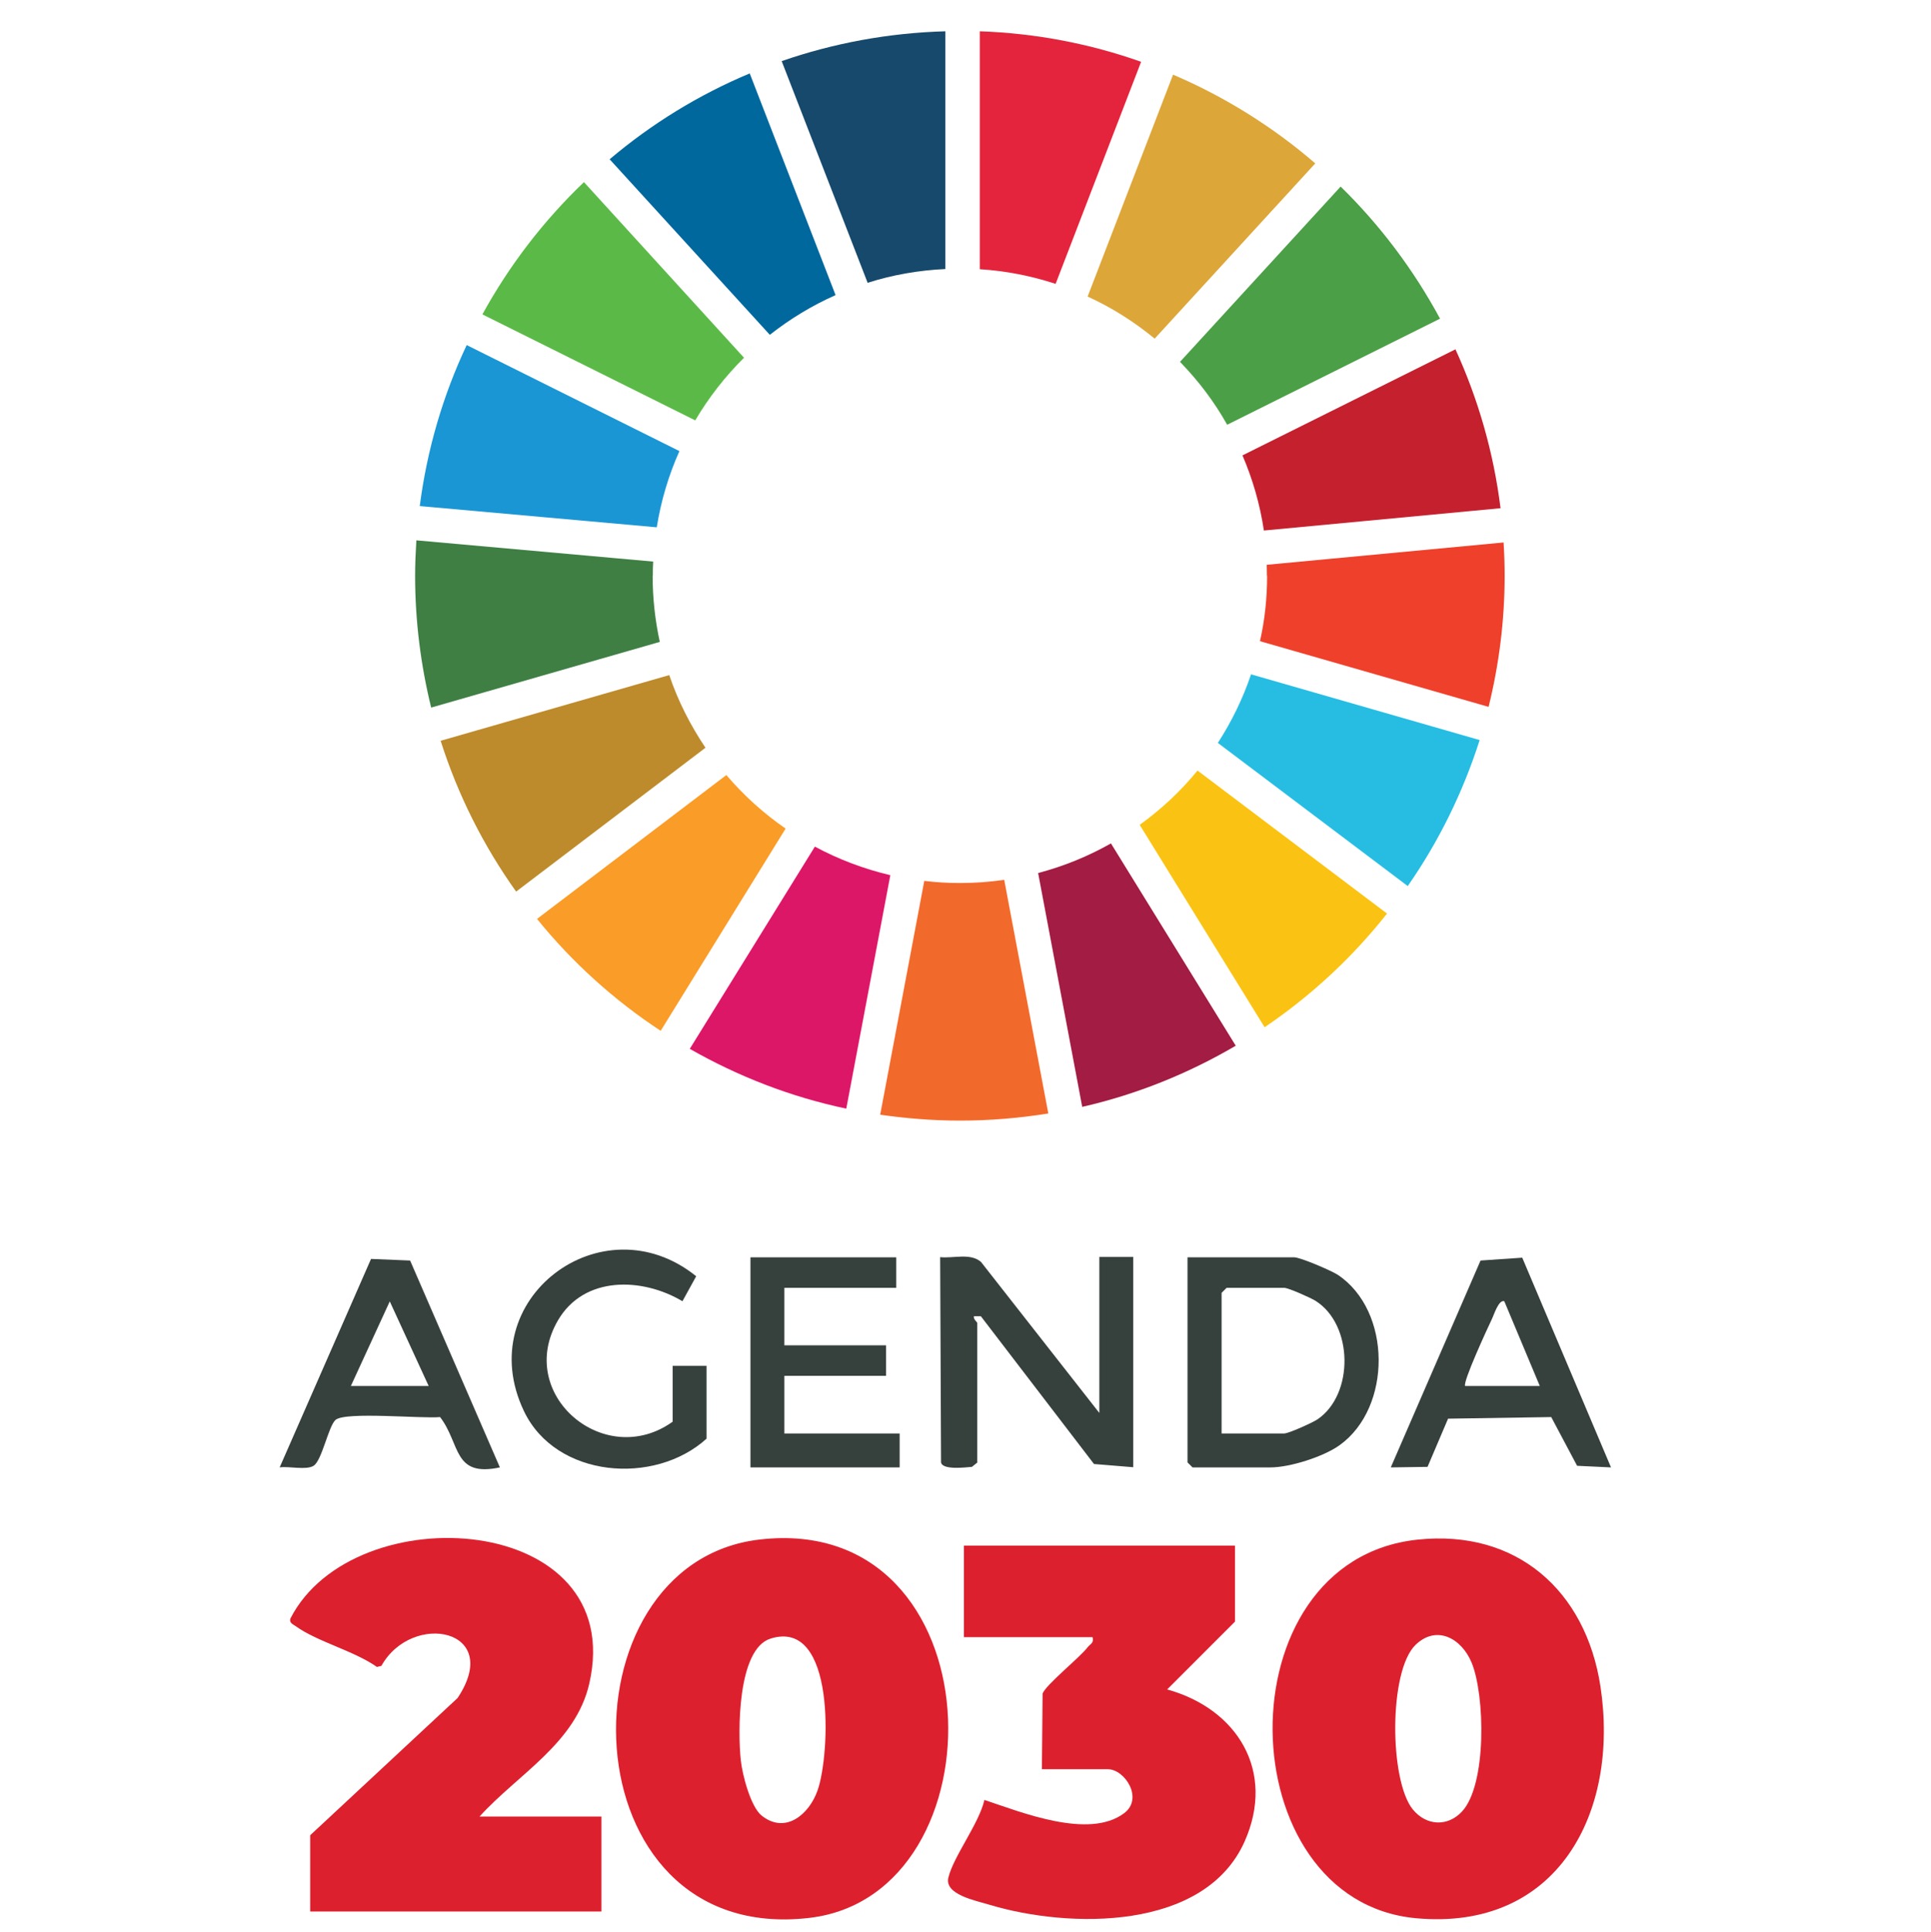 <svg xmlns="http://www.w3.org/2000/svg" id="uuid-a3823bd4-6129-4169-bdbb-0a32be9765da" data-name="Layer 1" width="38.17mm" height="38.19mm" viewBox="0 0 108.2 108.25"><defs><style>      .uuid-12e98e3f-240f-42eb-a2f3-268b6821eba4 {        fill: #5bba47;      }      .uuid-06032c4b-28f3-4960-b2e5-d5c3d4920328 {        fill: #36413e;      }      .uuid-e65cb9fd-337a-4ff0-85f4-96e40f381d84 {        fill: #16496b;      }      .uuid-92b16181-3ed0-4a3f-b53d-081a8c944c42 {        fill: #dd202e;      }      .uuid-7bfdc8b9-d441-4069-9e95-013e77608cd9 {        fill: #1a96d4;      }      .uuid-fae5b119-ea67-4fae-800e-0de38fdc091f {        fill: #e4243c;      }      .uuid-66d9c7c1-6668-4562-8751-0967133fb67a {        fill: #27bde2;      }      .uuid-f41d1921-32b8-434b-9818-935279ef3613 {        fill: #00689d;      }      .uuid-901b2775-dfac-414a-8ad8-30a831d6c393 {        fill: #c5202e;      }      .uuid-dd3c21b4-69e8-4cc9-99a2-a27e23112c78 {        fill: #bd8b2c;      }      .uuid-16a62028-b5d8-4c32-8d19-28bb6da7ecc0 {        fill: #f99c28;      }      .uuid-0891e251-c113-424d-934f-1ce42182992d {        fill: #f26a2b;      }      .uuid-16570208-69d5-4528-bc2f-a31f9684f862 {        fill: #fac313;      }      .uuid-9a306eac-0dc4-4dfa-99c7-6748287175eb {        fill: #ef402b;      }      .uuid-53c15f09-b3f2-4200-8a87-113cc505d190 {        fill: #a21c43;      }      .uuid-54dd8675-0f74-41cc-95bb-f1fec633c2d4 {        fill: #dda639;      }      .uuid-9f465360-16a3-4120-a5ee-43963673e5d3 {        fill: #3f7f44;      }      .uuid-17334e01-56b4-4190-9d82-07f8afb49ba5 {        fill: #4b9f46;      }      .uuid-d348d5e8-5137-4b50-bdce-491b08488e0f {        fill: #dd1768;      }    </style></defs><path class="uuid-12e98e3f-240f-42eb-a2f3-268b6821eba4" d="M38.95,23.56c.76-1.29,1.68-2.47,2.74-3.52l-8.97-9.84c-2.26,2.16-4.18,4.66-5.69,7.41l11.93,5.94Z"></path><path class="uuid-54dd8675-0f74-41cc-95bb-f1fec633c2d4" d="M60.94,16.61c1.36.62,2.62,1.42,3.76,2.36l9-9.82c-2.37-2.04-5.06-3.73-7.97-4.97l-4.79,12.44Z"></path><path class="uuid-901b2775-dfac-414a-8ad8-30a831d6c393" d="M81.55,19.57l-11.93,5.94c.57,1.33.98,2.74,1.2,4.21l13.26-1.25c-.39-3.14-1.26-6.13-2.53-8.91"></path><path class="uuid-17334e01-56b4-4190-9d82-07f8afb49ba5" d="M68.77,23.79l11.92-5.94c-1.48-2.74-3.36-5.24-5.57-7.4l-9,9.82c1.02,1.05,1.92,2.23,2.64,3.52"></path><path class="uuid-9f465360-16a3-4120-a5ee-43963673e5d3" d="M36.58,32.26c0-.27,0-.54.02-.8l-13.27-1.19c-.04.66-.07,1.32-.07,1.99,0,2.54.32,5.02.9,7.38l12.81-3.68c-.26-1.2-.4-2.43-.4-3.7"></path><path class="uuid-16570208-69d5-4528-bc2f-a31f9684f862" d="M67.1,43.17c-.94,1.15-2.03,2.17-3.24,3.04l7,11.34c2.6-1.76,4.92-3.91,6.86-6.37l-10.63-8.02Z"></path><path class="uuid-9a306eac-0dc4-4dfa-99c7-6748287175eb" d="M71,32.26c0,1.25-.13,2.48-.4,3.66l12.81,3.68c.58-2.35.9-4.81.9-7.34,0-.63-.02-1.25-.06-1.87l-13.27,1.25c0,.21.01.41.01.62"></path><path class="uuid-16a62028-b5d8-4c32-8d19-28bb6da7ecc0" d="M40.7,43.42l-10.61,8.06c1.97,2.43,4.31,4.55,6.93,6.27l7-11.33c-1.23-.85-2.35-1.86-3.32-3"></path><path class="uuid-7bfdc8b9-d441-4069-9e95-013e77608cd9" d="M36.8,29.54c.24-1.5.67-2.93,1.27-4.27l-11.92-5.94c-1.32,2.8-2.22,5.84-2.63,9.02l13.28,1.19Z"></path><path class="uuid-53c15f09-b3f2-4200-8a87-113cc505d190" d="M69.24,58.58l-6.99-11.33c-1.27.72-2.64,1.28-4.08,1.66l2.47,13.1c3.07-.7,5.97-1.88,8.61-3.43"></path><path class="uuid-66d9c7c1-6668-4562-8751-0967133fb67a" d="M70.1,37.78c-.46,1.36-1.09,2.65-1.86,3.84l10.64,8.02c1.73-2.48,3.09-5.24,4.03-8.18l-12.8-3.68Z"></path><path class="uuid-0891e251-c113-424d-934f-1ce42182992d" d="M56.27,49.29c-.81.12-1.64.18-2.48.18-.68,0-1.35-.04-2-.12l-2.47,13.1c1.46.21,2.95.33,4.47.33,1.69,0,3.34-.14,4.95-.4l-2.47-13.09Z"></path><path class="uuid-fae5b119-ea67-4fae-800e-0de38fdc091f" d="M54.89,15.08c1.48.09,2.91.38,4.26.82l4.79-12.44c-2.85-1.01-5.88-1.6-9.04-1.71v13.33Z"></path><path class="uuid-d348d5e8-5137-4b50-bdce-491b08488e0f" d="M49.89,49.03c-1.49-.35-2.91-.89-4.23-1.6l-7.01,11.33c2.7,1.54,5.64,2.69,8.77,3.35l2.47-13.09Z"></path><path class="uuid-e65cb9fd-337a-4ff0-85f4-96e40f381d84" d="M48.62,15.84c1.38-.44,2.84-.7,4.35-.77V1.75c-3.2.09-6.28.67-9.17,1.67l4.82,12.43Z"></path><path class="uuid-dd3c21b4-69e8-4cc9-99a2-a27e23112c78" d="M39.53,41.89c-.84-1.25-1.54-2.62-2.03-4.07l-12.81,3.68c.97,3.05,2.41,5.9,4.23,8.45l10.61-8.06Z"></path><path class="uuid-f41d1921-32b8-434b-9818-935279ef3613" d="M43.13,18.76c1.13-.89,2.36-1.64,3.69-2.23l-4.81-12.42c-2.87,1.2-5.51,2.83-7.85,4.81l8.98,9.84Z"></path><g><path class="uuid-92b16181-3ed0-4a3f-b53d-081a8c944c42" d="M42.58,86.25c13.33-1.53,13.78,19.91,2.77,21.2-13.7,1.6-14.16-19.9-2.77-21.2ZM42.68,101.72c1.33,1.06,2.66-.07,3.13-1.41.71-2,1.04-9.66-2.63-8.51-1.87.58-1.84,5.26-1.67,6.82.08.79.55,2.61,1.17,3.1Z"></path><path class="uuid-92b16181-3ed0-4a3f-b53d-081a8c944c42" d="M79.41,86.26c5.56-.6,9.45,2.85,10.27,8.23,1.07,7.07-2.41,13.7-10.32,12.98-10.55-.96-10.94-20.03.05-21.21ZM79.32,92.15c-1.52,1.47-1.47,7.63-.15,9.23.75.91,1.94.98,2.75.11,1.4-1.5,1.29-6.53.54-8.34-.56-1.35-1.95-2.14-3.14-1Z"></path><path class="uuid-92b16181-3ed0-4a3f-b53d-081a8c944c42" d="M69.2,86.58v4.27l-3.8,3.8c3.93,1.09,6.09,4.58,4.34,8.52-2.24,5.02-9.83,4.89-14.31,3.54-.79-.24-2.52-.57-2.29-1.52.29-1.19,1.72-3.03,2.02-4.35,2.07.69,5.85,2.22,7.82.75,1.12-.83.04-2.47-.9-2.47h-3.7l.04-4.23c.14-.47,2.07-2.01,2.52-2.6.15-.19.37-.24.28-.57h-7.21v-5.13h15.19Z"></path><path class="uuid-92b16181-3ed0-4a3f-b53d-081a8c944c42" d="M26.87,101.77h6.83v5.32h-16.32v-4.27l8.26-7.69c2.58-3.87-2.55-4.88-4.27-1.8l-.25.06c-1.29-.91-3.32-1.4-4.56-2.29-.16-.11-.36-.18-.29-.42,3.56-6.97,18.94-5.96,16.75,3.64-.76,3.34-3.99,5.07-6.14,7.44Z"></path><path class="uuid-06032c4b-28f3-4960-b2e5-d5c3d4920328" d="M54.77,81.93l-.31.25c-.37.03-1.65.19-1.73-.25l-.05-11.5c.75.08,1.69-.25,2.29.27l6.63,8.46v-8.74h1.9v11.78l-2.2-.18-6.34-8.28h-.39c-.04.17.19.33.19.38v7.79Z"></path><path class="uuid-06032c4b-28f3-4960-b2e5-d5c3d4920328" d="M66.54,70.44h5.98c.34,0,2.07.74,2.44.98,3.03,2.02,3.04,7.43.11,9.54-.9.65-2.79,1.25-3.88,1.25h-4.37l-.28-.28v-11.49ZM68.44,80.31h3.51c.26,0,1.58-.6,1.87-.79,2.06-1.39,2.02-5.32-.12-6.65-.28-.17-1.51-.72-1.74-.72h-3.23l-.28.28v7.88Z"></path><path class="uuid-06032c4b-28f3-4960-b2e5-d5c3d4920328" d="M85.3,70.47l4.97,11.74-1.9-.09-1.45-2.73-5.78.09-1.15,2.7-2.06.03,5.03-11.59,2.34-.16ZM82.1,77.65h4.18l-1.99-4.75c-.32-.1-.58.77-.7,1.01-.22.46-1.66,3.57-1.49,3.74Z"></path><path class="uuid-06032c4b-28f3-4960-b2e5-d5c3d4920328" d="M28.01,82.21c-2.64.56-2.19-1.3-3.35-2.82-1.02.1-5.31-.32-5.86.16-.4.36-.76,2.28-1.23,2.57-.42.26-1.39.01-1.9.09l5.12-11.68,2.19.09,5.03,11.59ZM24.02,77.65l-2.18-4.74-2.18,4.74h4.37Z"></path><polygon class="uuid-06032c4b-28f3-4960-b2e5-d5c3d4920328" points="50.22 70.44 50.22 72.15 43.95 72.15 43.95 75.37 49.65 75.37 49.65 77.08 43.95 77.08 43.95 80.31 50.41 80.31 50.41 82.21 42.05 82.21 42.05 70.44 50.22 70.44"></polygon><path class="uuid-06032c4b-28f3-4960-b2e5-d5c3d4920328" d="M39.59,80.6c-2.91,2.64-8.44,2.21-10.23-1.54-2.99-6.26,4.38-11.81,9.65-7.56l-.77,1.4c-2.25-1.34-5.52-1.44-6.98,1.08-2.41,4.15,2.62,8.4,6.43,5.67v-3.13h1.9v4.08Z"></path></g></svg>